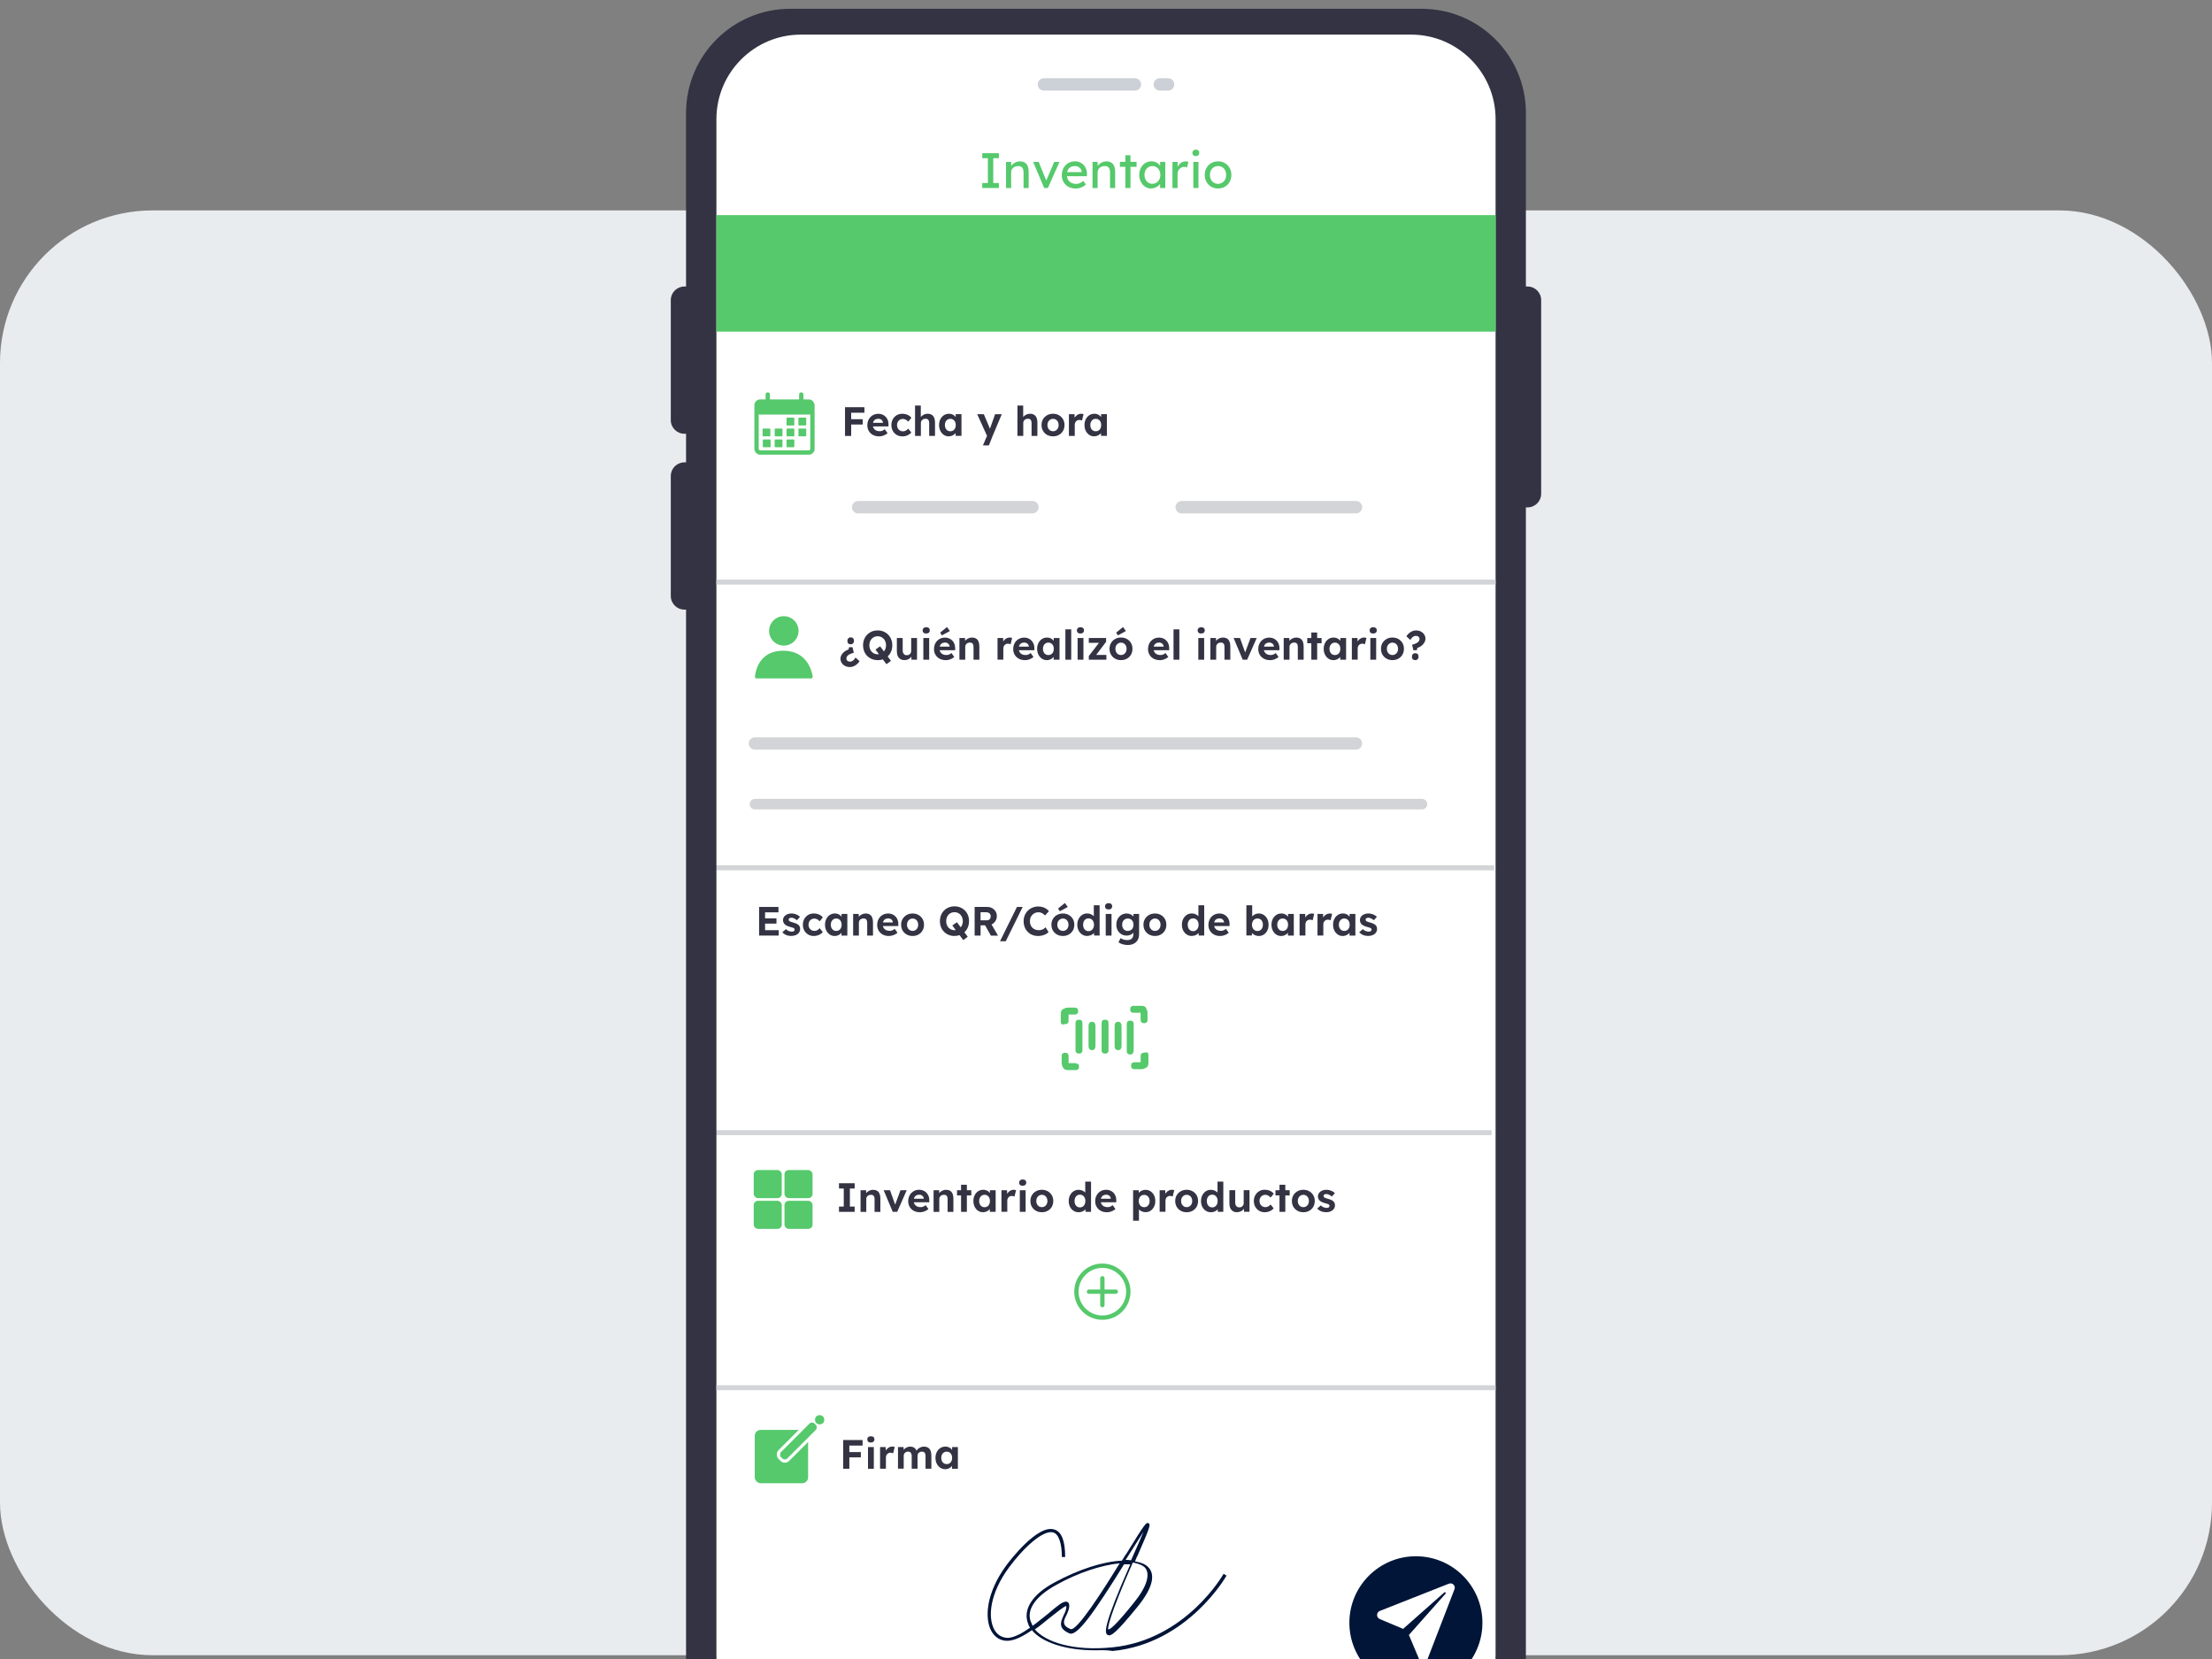 <?xml version="1.0" encoding="UTF-8"?>
<svg id="Calque_1" data-name="Calque 1" xmlns="http://www.w3.org/2000/svg" viewBox="0 0 800 600">
  <rect x="0" y="0" width="800" height="600" fill="#808080" stroke="none"/>
  <defs>
    <style>
      .cls-1 {
        stroke-width: 4.45px;
      }

      .cls-1, .cls-2, .cls-3, .cls-4, .cls-5, .cls-6, .cls-7, .cls-8 {
        fill: none;
      }

      .cls-1, .cls-2, .cls-3, .cls-6 {
        stroke: #d3d4d7;
      }

      .cls-1, .cls-3, .cls-5, .cls-6, .cls-7 {
        stroke-linecap: round;
      }

      .cls-1, .cls-3, .cls-6 {
        stroke-linejoin: round;
      }

      .cls-2 {
        stroke-width: 1.8px;
      }

      .cls-2, .cls-4, .cls-5, .cls-7, .cls-8 {
        stroke-miterlimit: 10;
      }

      .cls-9 {
        fill: #001438;
      }

      .cls-3 {
        stroke-width: 4.5px;
      }

      .cls-10 {
        fill: #333343;
      }

      .cls-11 {
        fill: #fff;
      }

      .cls-4, .cls-5 {
        stroke-width: 1.57px;
      }

      .cls-4, .cls-5, .cls-7 {
        stroke: #56c96c;
      }

      .cls-6 {
        stroke-width: 3.81px;
      }

      .cls-12 {
        fill: #55c96b;
      }

      .cls-13 {
        fill: #e9ecee;
      }

      .cls-7, .cls-8 {
        stroke-width: 1.57px;
      }

      .cls-14 {
        fill: #001538;
      }

      .cls-15 {
        fill: #56c96c;
      }

      .cls-8 {
        stroke: #55c96b;
      }

      .cls-16 {
        fill: #00153a;
        isolation: isolate;
        opacity: .2;
      }
    </style>
  </defs>
  <rect class="cls-13" y="76.1" width="800" height="522.53" rx="55.18" ry="55.18"/>
  <g>
    <rect class="cls-11" x="257.82" y="12.51" width="285.43" height="618.16" rx="27.53" ry="27.53"/>
    <g>
      <g>
        <line class="cls-3" x1="310.37" y1="183.44" x2="373.38" y2="183.44"/>
        <line class="cls-3" x1="427.39" y1="183.44" x2="490.4" y2="183.44"/>
      </g>
      <g>
        <path class="cls-10" d="M305.61,157.66v-10.39h2.23v10.39h-2.23ZM306.63,149.27v-2h6v2h-6ZM306.63,153.53v-1.92h5.38v1.92h-5.38Z"/>
        <path class="cls-10" d="M317.92,157.81c-.85,0-1.59-.17-2.23-.52s-1.13-.82-1.48-1.43c-.36-.6-.53-1.3-.53-2.08,0-.6.1-1.16.3-1.66.2-.5.48-.94.83-1.31.36-.37.78-.66,1.27-.86.49-.2,1.02-.3,1.6-.3.53,0,1.03.1,1.48.29.46.19.85.47,1.18.82s.59.76.76,1.24c.18.48.26,1,.24,1.56v.65h-6.33l-.34-1.29h4.91l-.24.27v-.33c-.02-.27-.11-.51-.26-.73s-.35-.39-.59-.5c-.24-.12-.5-.18-.8-.18-.44,0-.8.08-1.11.25-.3.17-.53.42-.69.74-.16.33-.24.72-.24,1.19s.1.89.3,1.23c.2.35.49.62.86.81s.81.29,1.31.29c.35,0,.66-.05.95-.16.29-.11.59-.3.92-.56l1.01,1.41c-.29.26-.6.47-.95.65-.35.17-.7.3-1.07.39s-.73.13-1.08.13Z"/>
        <path class="cls-10" d="M326.31,157.81c-.75,0-1.43-.18-2.02-.53-.59-.36-1.06-.84-1.4-1.46-.34-.61-.51-1.31-.51-2.09s.17-1.47.51-2.09c.34-.62.81-1.11,1.4-1.46.59-.36,1.27-.53,2.02-.53.7,0,1.35.13,1.93.39.58.26,1.04.61,1.37,1.07l-1.16,1.4c-.14-.19-.31-.36-.52-.51s-.43-.28-.68-.36c-.24-.09-.49-.13-.75-.13-.41,0-.76.1-1.08.29-.31.19-.56.46-.73.79-.18.34-.27.72-.27,1.16s.09.8.27,1.14c.18.33.43.6.75.8s.67.3,1.07.3c.26,0,.5-.04.73-.11s.44-.19.65-.33c.2-.15.39-.33.56-.54l1.14,1.4c-.34.43-.8.77-1.4,1.03-.59.26-1.22.39-1.89.39Z"/>
        <path class="cls-10" d="M330.94,157.66v-10.99h2.08v4.74l-.42.18c.11-.36.3-.68.59-.97.28-.29.62-.53,1.02-.71.4-.18.81-.27,1.25-.27.59,0,1.09.12,1.49.36s.7.6.91,1.08c.2.48.3,1.07.3,1.77v4.81h-2.11v-4.65c0-.36-.05-.65-.15-.89-.1-.24-.25-.41-.45-.53-.2-.11-.45-.16-.75-.14-.24,0-.46.04-.66.11-.2.07-.38.18-.52.32-.14.14-.26.3-.34.47-.08.18-.13.37-.13.58v4.72h-2.11Z"/>
        <path class="cls-10" d="M343.11,157.81c-.65,0-1.24-.18-1.77-.53-.52-.36-.94-.84-1.25-1.46s-.46-1.32-.46-2.11.16-1.49.47-2.1c.31-.61.73-1.09,1.27-1.44s1.14-.53,1.83-.53c.39,0,.74.06,1.06.17.32.11.6.27.85.47s.45.43.62.68c.17.26.29.53.36.83l-.45-.08v-1.92h2.09v7.85h-2.12v-1.89l.48-.04c-.08.28-.21.54-.39.79-.18.25-.4.47-.66.66s-.56.35-.88.46c-.33.11-.67.17-1.04.17ZM343.69,155.98c.4,0,.74-.09,1.04-.28.3-.19.53-.45.69-.79.16-.34.25-.74.25-1.2s-.08-.84-.25-1.17c-.16-.34-.39-.6-.69-.79-.3-.19-.64-.29-1.04-.29s-.73.1-1.02.29c-.29.19-.52.46-.69.79-.17.34-.25.73-.25,1.17s.08.85.25,1.2c.17.34.4.61.69.79.29.19.63.28,1.02.28Z"/>
        <path class="cls-10" d="M355.5,161.07l1.72-4.04.03,1.22-3.83-8.45h2.39l1.92,4.53c.08.17.16.36.23.59s.14.44.19.65l-.36.15c.06-.17.13-.36.21-.58.08-.22.16-.45.24-.7l1.65-4.63h2.41l-3.3,7.85-1.35,3.42h-2.14Z"/>
        <path class="cls-10" d="M367.97,157.66v-10.99h2.08v4.74l-.42.18c.11-.36.3-.68.59-.97.28-.29.62-.53,1.02-.71.4-.18.81-.27,1.25-.27.59,0,1.09.12,1.49.36s.7.6.91,1.08c.2.48.3,1.07.3,1.77v4.81h-2.11v-4.65c0-.36-.05-.65-.15-.89-.1-.24-.25-.41-.45-.53-.2-.11-.45-.16-.75-.14-.24,0-.46.04-.66.11-.2.07-.38.18-.52.32-.14.14-.26.3-.34.47-.08.18-.13.37-.13.58v4.72h-2.11Z"/>
        <path class="cls-10" d="M380.85,157.81c-.8,0-1.52-.18-2.15-.53-.63-.35-1.12-.83-1.48-1.45-.36-.61-.54-1.32-.54-2.11s.18-1.49.54-2.1c.36-.61.86-1.09,1.48-1.45s1.34-.53,2.15-.53,1.5.18,2.13.53c.63.36,1.12.84,1.48,1.45.36.61.53,1.31.53,2.1s-.18,1.5-.53,2.11c-.36.61-.85,1.1-1.48,1.45-.63.35-1.34.53-2.13.53ZM380.85,155.97c.39,0,.73-.1,1.04-.29.31-.19.55-.46.72-.8.17-.34.26-.72.26-1.15s-.09-.82-.26-1.17c-.17-.34-.41-.61-.72-.8-.31-.19-.65-.29-1.04-.29s-.75.1-1.05.3-.55.47-.73.8c-.18.34-.26.72-.25,1.16,0,.43.07.81.25,1.15.18.34.42.61.73.8.31.19.66.29,1.05.29Z"/>
        <path class="cls-10" d="M386.59,157.66v-7.85h2.03l.07,2.52-.36-.52c.12-.41.31-.77.58-1.11.27-.33.58-.59.94-.78.36-.19.74-.28,1.14-.28.17,0,.33.01.49.04.16.03.29.06.4.1l-.56,2.32c-.12-.06-.26-.11-.43-.16-.17-.04-.34-.07-.52-.07-.24,0-.46.04-.66.13-.2.08-.38.2-.53.36s-.26.33-.35.54c-.08.21-.13.44-.13.68v4.07h-2.12Z"/>
        <path class="cls-10" d="M395.7,157.81c-.65,0-1.24-.18-1.77-.53-.52-.36-.94-.84-1.25-1.46s-.46-1.32-.46-2.11.16-1.49.47-2.1c.31-.61.73-1.09,1.27-1.44s1.14-.53,1.83-.53c.39,0,.74.06,1.06.17.32.11.6.27.85.47s.45.43.62.68c.17.26.29.53.36.83l-.45-.08v-1.92h2.09v7.85h-2.12v-1.89l.48-.04c-.08.28-.21.54-.39.79-.18.25-.4.47-.66.66s-.56.35-.88.46c-.33.11-.67.17-1.04.17ZM396.28,155.98c.4,0,.74-.09,1.04-.28.3-.19.53-.45.69-.79.16-.34.25-.74.25-1.2s-.08-.84-.25-1.17c-.16-.34-.39-.6-.69-.79-.3-.19-.64-.29-1.04-.29s-.73.1-1.02.29c-.29.19-.52.46-.69.79-.17.34-.25.73-.25,1.17s.08.85.25,1.2c.17.34.4.61.69.79.29.19.63.28,1.02.28Z"/>
      </g>
      <g>
        <rect class="cls-4" x="273.62" y="145.24" width="20.21" height="18.42" rx="1.26" ry="1.26"/>
        <path class="cls-15" d="M275.23,145.24h17.44c.64,0,1.16.52,1.16,1.16v3.52h-20.21v-3.07c0-.89.72-1.61,1.61-1.61Z"/>
        <line class="cls-5" x1="277.67" y1="142.68" x2="277.67" y2="145.24"/>
        <line class="cls-5" x1="289.79" y1="142.68" x2="289.79" y2="145.24"/>
        <rect class="cls-15" x="275.88" y="158.93" width="2.82" height="2.82" rx=".23" ry=".23"/>
        <rect class="cls-15" x="275.79" y="154.99" width="2.82" height="2.82" rx=".23" ry=".23"/>
        <rect class="cls-15" x="280.17" y="158.93" width="2.82" height="2.82" rx=".23" ry=".23"/>
        <rect class="cls-15" x="284.46" y="158.93" width="2.82" height="2.82" rx=".23" ry=".23"/>
        <rect class="cls-15" x="280.17" y="154.99" width="2.82" height="2.82" rx=".23" ry=".23"/>
        <rect class="cls-15" x="284.46" y="154.99" width="2.82" height="2.82" rx=".23" ry=".23"/>
        <rect class="cls-15" x="288.76" y="154.99" width="2.82" height="2.82" rx=".23" ry=".23"/>
        <rect class="cls-15" x="284.46" y="151.05" width="2.82" height="2.82" rx=".23" ry=".23"/>
        <rect class="cls-15" x="288.76" y="151.05" width="2.82" height="2.82" rx=".23" ry=".23"/>
      </g>
      <line class="cls-2" x1="258.59" y1="313.85" x2="540.4" y2="313.85"/>
      <g>
        <g>
          <path class="cls-10" d="M303.43,438.28v-1.91h1.73v-6.53h-1.73v-1.91h5.67v1.91h-1.73v6.53h1.73v1.91h-5.67Z"/>
          <path class="cls-10" d="M311.23,438.28v-7.81h2.01l.06,1.6-.41.18c.11-.35.3-.68.58-.97.28-.29.62-.52,1.01-.7.39-.18.81-.27,1.24-.27.59,0,1.09.12,1.48.35.4.24.7.59.9,1.07.2.48.3,1.07.3,1.77v4.79h-2.1v-4.62c0-.35-.05-.65-.15-.89-.1-.24-.25-.41-.45-.52s-.45-.16-.75-.14c-.24,0-.46.04-.66.11-.2.07-.37.18-.52.32-.14.14-.26.29-.34.47-.08.18-.13.37-.13.58v4.7h-2.1Z"/>
          <path class="cls-10" d="M322.87,438.28l-3.28-7.81h2.3l2.08,5.83-.49.09,2.19-5.92h2.25l-3.44,7.81h-1.61Z"/>
          <path class="cls-10" d="M332.69,438.42c-.85,0-1.59-.17-2.22-.52-.63-.34-1.12-.82-1.48-1.42s-.53-1.29-.53-2.07c0-.6.1-1.15.3-1.65.2-.5.47-.94.83-1.31s.78-.65,1.26-.86,1.02-.3,1.59-.3c.53,0,1.02.1,1.48.29.45.19.84.46,1.17.81.33.35.58.76.76,1.23s.26.99.24,1.55v.65h-6.29l-.34-1.29h4.89l-.24.27v-.32c-.02-.27-.11-.51-.26-.72-.15-.22-.35-.38-.58-.5s-.5-.18-.8-.18c-.43,0-.8.08-1.1.25-.3.17-.53.41-.69.74s-.24.72-.24,1.18.1.88.3,1.23c.2.35.49.61.86.81.37.19.8.29,1.31.29.34,0,.66-.05.95-.16.29-.11.59-.29.92-.56l1,1.4c-.29.26-.6.47-.95.64-.34.17-.7.3-1.06.39s-.72.13-1.08.13Z"/>
          <path class="cls-10" d="M337.64,438.28v-7.81h2.01l.06,1.6-.41.18c.11-.35.3-.68.58-.97.28-.29.62-.52,1.01-.7.39-.18.81-.27,1.24-.27.59,0,1.09.12,1.48.35.4.24.7.59.9,1.07.2.48.3,1.07.3,1.77v4.79h-2.1v-4.62c0-.35-.05-.65-.15-.89-.1-.24-.25-.41-.45-.52s-.45-.16-.75-.14c-.24,0-.46.04-.66.11-.2.07-.37.18-.52.32-.14.14-.26.29-.34.47-.08.18-.13.37-.13.58v4.7h-2.1Z"/>
          <path class="cls-10" d="M346.12,432.34v-1.88h5.15v1.88h-5.15ZM347.58,438.28v-9.79h2.1v9.79h-2.1Z"/>
          <path class="cls-10" d="M355.5,438.42c-.65,0-1.24-.18-1.76-.53s-.94-.84-1.24-1.45-.46-1.31-.46-2.1.15-1.48.47-2.09c.31-.61.73-1.08,1.26-1.43s1.14-.52,1.82-.52c.38,0,.74.06,1.06.17s.6.27.84.46c.24.2.45.42.61.68.17.26.29.53.35.83l-.44-.07v-1.91h2.08v7.81h-2.11v-1.88l.47-.04c-.08.28-.21.54-.38.78-.18.25-.4.47-.66.66-.26.19-.55.35-.88.46-.32.11-.67.17-1.03.17ZM356.07,436.61c.39,0,.74-.09,1.03-.28.3-.19.52-.45.69-.79.16-.34.24-.74.24-1.19s-.08-.83-.24-1.17c-.16-.33-.39-.6-.69-.79s-.64-.29-1.03-.29-.72.1-1.01.29c-.29.19-.52.46-.69.79s-.25.72-.25,1.17.08.85.25,1.19c.17.34.4.6.69.79.29.19.63.28,1.01.28Z"/>
          <path class="cls-10" d="M362.19,438.28v-7.81h2.02l.07,2.51-.35-.52c.12-.4.31-.77.58-1.1.27-.33.58-.59.94-.78.36-.19.74-.28,1.13-.28.17,0,.33.01.49.04.16.03.29.06.4.1l-.56,2.3c-.12-.06-.26-.11-.43-.15-.17-.04-.34-.07-.52-.07-.24,0-.46.04-.66.12-.2.08-.38.2-.52.35-.15.15-.26.33-.35.54s-.13.43-.13.68v4.05h-2.11Z"/>
          <path class="cls-10" d="M369.87,428.85c-.4,0-.72-.1-.95-.3-.23-.2-.34-.48-.34-.84,0-.33.12-.61.35-.82s.54-.32.94-.32.72.1.95.3c.23.2.34.48.34.83s-.12.62-.35.83c-.23.21-.54.31-.94.31ZM368.83,438.28v-7.81h2.1v7.81h-2.1Z"/>
          <path class="cls-10" d="M376.81,438.42c-.8,0-1.51-.17-2.13-.52-.63-.35-1.12-.83-1.48-1.44s-.54-1.31-.54-2.1.18-1.48.54-2.09.85-1.09,1.48-1.44c.62-.35,1.34-.53,2.13-.53s1.49.18,2.12.53c.62.35,1.11.83,1.47,1.44s.53,1.3.53,2.09-.18,1.49-.53,2.1-.84,1.09-1.47,1.44c-.63.35-1.33.52-2.12.52ZM376.81,436.59c.38,0,.73-.1,1.03-.29s.54-.46.72-.8.26-.72.26-1.14-.09-.82-.26-1.16-.41-.61-.72-.8-.65-.29-1.03-.29-.74.1-1.05.3c-.31.2-.55.46-.72.8-.18.33-.26.72-.25,1.15-.01.42.07.8.25,1.14s.42.61.72.8.65.29,1.05.29Z"/>
          <path class="cls-10" d="M390.1,438.42c-.68,0-1.29-.17-1.83-.52-.54-.35-.97-.83-1.28-1.43s-.47-1.31-.47-2.1.16-1.47.47-2.08c.31-.61.73-1.09,1.27-1.45s1.15-.53,1.84-.53c.36,0,.72.06,1.06.17s.65.27.92.46c.27.2.49.42.66.66s.26.5.28.76l-.53.09v-5.1h2.1v10.93h-1.98l-.09-1.8.41.04c-.02.25-.11.48-.27.71s-.37.43-.63.61c-.26.18-.56.33-.89.43-.33.1-.68.16-1.04.16ZM390.57,436.68c.39,0,.74-.1,1.03-.3s.53-.47.69-.81.25-.75.25-1.21-.08-.85-.25-1.2c-.17-.35-.4-.62-.69-.81-.3-.19-.64-.29-1.03-.29s-.74.1-1.03.29c-.29.19-.52.46-.68.81-.16.35-.24.75-.24,1.2s.08.87.24,1.21c.16.34.39.62.68.81.29.2.63.3,1.03.3Z"/>
          <path class="cls-10" d="M400.32,438.42c-.85,0-1.59-.17-2.22-.52-.63-.34-1.12-.82-1.48-1.42s-.53-1.29-.53-2.07c0-.6.1-1.15.3-1.65.2-.5.47-.94.83-1.31s.78-.65,1.26-.86,1.02-.3,1.59-.3c.53,0,1.02.1,1.48.29.45.19.84.46,1.17.81.33.35.58.76.76,1.23s.26.99.24,1.55v.65h-6.29l-.34-1.29h4.89l-.24.27v-.32c-.02-.27-.11-.51-.26-.72-.15-.22-.35-.38-.58-.5s-.5-.18-.8-.18c-.43,0-.8.08-1.1.25-.3.17-.53.41-.69.74s-.24.72-.24,1.18.1.88.3,1.23c.2.35.49.61.86.81.37.19.8.29,1.31.29.34,0,.66-.05.95-.16.29-.11.59-.29.92-.56l1,1.4c-.29.26-.6.47-.95.64-.34.17-.7.3-1.06.39s-.72.13-1.08.13Z"/>
          <path class="cls-10" d="M409.8,441.52v-11.06h2.02l.06,1.76-.38-.13c.07-.32.24-.61.51-.87.27-.27.61-.48,1.01-.65.4-.17.83-.25,1.27-.25.68,0,1.28.17,1.81.52.53.35.95.83,1.26,1.43s.47,1.3.47,2.09-.15,1.47-.46,2.08-.72,1.09-1.26,1.44-1.14.52-1.82.52c-.45,0-.88-.09-1.29-.26-.41-.17-.76-.4-1.04-.69-.29-.29-.46-.59-.53-.92l.49-.21v5.18h-2.11ZM413.82,436.61c.38,0,.72-.09,1.02-.28.3-.19.53-.45.69-.79.17-.34.25-.73.25-1.17s-.08-.83-.25-1.17c-.17-.33-.4-.6-.69-.78-.29-.19-.63-.28-1.03-.28s-.74.09-1.03.27c-.3.18-.53.44-.69.78-.17.34-.25.73-.25,1.17s.08.83.25,1.17c.17.34.4.6.69.79.3.19.64.28,1.03.28Z"/>
          <path class="cls-10" d="M419.4,438.28v-7.81h2.02l.07,2.51-.35-.52c.12-.4.31-.77.58-1.1.27-.33.58-.59.94-.78.36-.19.74-.28,1.13-.28.17,0,.33.01.49.04.16.03.29.06.4.1l-.56,2.3c-.12-.06-.26-.11-.43-.15-.17-.04-.34-.07-.52-.07-.24,0-.46.04-.66.12-.2.08-.38.2-.52.35-.15.15-.26.33-.35.54s-.13.43-.13.68v4.05h-2.11Z"/>
          <path class="cls-10" d="M429.18,438.42c-.8,0-1.51-.17-2.13-.52-.63-.35-1.12-.83-1.48-1.44s-.54-1.31-.54-2.1.18-1.48.54-2.09.85-1.09,1.48-1.44c.62-.35,1.34-.53,2.13-.53s1.49.18,2.12.53c.62.35,1.11.83,1.47,1.44s.53,1.3.53,2.09-.18,1.49-.53,2.1-.84,1.09-1.47,1.44c-.63.35-1.33.52-2.12.52ZM429.18,436.59c.38,0,.73-.1,1.03-.29s.54-.46.72-.8.26-.72.26-1.14-.09-.82-.26-1.16-.41-.61-.72-.8-.65-.29-1.03-.29-.74.1-1.05.3c-.31.2-.55.46-.72.8-.18.33-.26.72-.25,1.15-.01.42.07.8.25,1.14s.42.61.72.8.65.29,1.05.29Z"/>
          <path class="cls-10" d="M437.94,438.42c-.68,0-1.29-.17-1.83-.52-.54-.35-.97-.83-1.28-1.43s-.47-1.31-.47-2.1.16-1.47.47-2.08c.31-.61.73-1.09,1.27-1.45s1.15-.53,1.84-.53c.36,0,.72.06,1.06.17s.65.27.92.46c.27.2.49.42.66.66s.26.5.28.76l-.53.09v-5.1h2.1v10.93h-1.98l-.09-1.8.41.04c-.02.25-.11.48-.27.71s-.37.43-.63.61c-.26.18-.56.33-.89.43-.33.1-.68.16-1.04.16ZM438.41,436.68c.39,0,.74-.1,1.03-.3s.53-.47.69-.81.25-.75.25-1.21-.08-.85-.25-1.2c-.17-.35-.4-.62-.69-.81-.3-.19-.64-.29-1.03-.29s-.74.1-1.03.29c-.29.19-.52.46-.68.81-.16.35-.24.75-.24,1.2s.08.87.24,1.21c.16.34.39.62.68.81.29.2.63.3,1.03.3Z"/>
          <path class="cls-10" d="M447.38,438.42c-.57,0-1.06-.12-1.47-.38-.41-.25-.72-.61-.95-1.08-.22-.47-.33-1.03-.33-1.69v-4.82h2.1v4.48c0,.35.06.66.18.92s.29.46.5.6c.22.14.48.21.8.21.23,0,.44-.04.64-.11.2-.07.36-.18.5-.32.14-.14.25-.3.33-.49.08-.19.12-.39.12-.61v-4.68h2.1v7.81h-1.99l-.07-1.61.38-.18c-.12.36-.32.69-.59.99-.28.3-.61.53-.99.69-.38.17-.8.25-1.24.25Z"/>
          <path class="cls-10" d="M457.39,438.42c-.75,0-1.42-.18-2.01-.53s-1.06-.84-1.4-1.45c-.34-.61-.51-1.3-.51-2.08s.17-1.46.51-2.08c.34-.62.8-1.1,1.4-1.46s1.26-.53,2.01-.53c.7,0,1.34.13,1.92.38s1.03.61,1.36,1.06l-1.15,1.39c-.14-.19-.31-.36-.52-.51-.21-.15-.43-.27-.67-.36-.24-.09-.49-.13-.75-.13-.4,0-.76.1-1.07.29-.31.19-.55.46-.73.79-.18.33-.27.72-.27,1.15s.09.8.27,1.13.43.6.75.8c.32.2.67.3,1.06.3.26,0,.5-.04.72-.11.23-.07.44-.18.64-.33.2-.15.39-.33.55-.53l1.14,1.39c-.33.42-.8.77-1.39,1.03-.59.26-1.22.39-1.88.39Z"/>
          <path class="cls-10" d="M461.29,432.34v-1.88h5.15v1.88h-5.15ZM462.75,438.28v-9.79h2.1v9.79h-2.1Z"/>
          <path class="cls-10" d="M471.38,438.42c-.8,0-1.51-.17-2.13-.52-.63-.35-1.12-.83-1.48-1.44s-.54-1.31-.54-2.1.18-1.48.54-2.09.85-1.09,1.48-1.44c.62-.35,1.34-.53,2.13-.53s1.49.18,2.12.53c.62.35,1.11.83,1.47,1.44s.53,1.3.53,2.09-.18,1.49-.53,2.1-.84,1.09-1.47,1.44c-.63.35-1.33.52-2.12.52ZM471.38,436.59c.38,0,.73-.1,1.03-.29s.54-.46.72-.8.26-.72.26-1.14-.09-.82-.26-1.16-.41-.61-.72-.8-.65-.29-1.03-.29-.74.1-1.05.3c-.31.2-.55.46-.72.8-.18.33-.26.72-.25,1.15-.01.42.07.8.25,1.14s.42.61.72.8.65.29,1.05.29Z"/>
          <path class="cls-10" d="M479.71,438.42c-.73,0-1.38-.12-1.94-.36s-1.02-.57-1.37-1l1.3-1.12c.31.33.65.56,1.02.7s.75.21,1.12.21c.15,0,.28-.02.41-.05.12-.03.23-.08.32-.15.09-.06.16-.14.2-.24s.07-.19.07-.3c0-.22-.09-.39-.27-.52-.1-.05-.25-.11-.46-.18-.21-.07-.47-.15-.8-.24-.5-.13-.93-.28-1.28-.45-.35-.17-.63-.37-.83-.58-.18-.21-.31-.43-.41-.67-.09-.24-.14-.51-.14-.8,0-.35.08-.68.24-.97.16-.29.38-.54.66-.75.28-.21.6-.37.97-.48s.75-.17,1.15-.17.8.05,1.18.15c.38.1.74.24,1.07.42.33.18.62.4.86.64l-1.12,1.24c-.18-.17-.38-.32-.6-.46-.22-.14-.45-.25-.69-.33s-.45-.12-.64-.12c-.17,0-.32.01-.45.04s-.24.07-.33.13c-.09.06-.15.14-.2.23s-.07.19-.07.3.03.21.08.31c.05.1.13.18.23.25.11.06.27.13.48.21.21.08.5.17.86.27.47.13.87.27,1.2.43.33.16.59.34.79.55.17.18.29.38.37.61.08.23.12.48.12.75,0,.48-.14.91-.41,1.29-.27.38-.64.67-1.12.89s-1,.32-1.6.32Z"/>
        </g>
        <g>
          <rect class="cls-12" x="272.59" y="423.17" width="10.15" height="10.15" rx="1.53" ry="1.53"/>
          <rect class="cls-12" x="283.72" y="423.17" width="10.15" height="10.15" rx="1.53" ry="1.53"/>
          <rect class="cls-12" x="283.72" y="434.29" width="10.15" height="10.15" rx="1.53" ry="1.53"/>
          <rect class="cls-12" x="272.59" y="434.29" width="10.15" height="10.15" rx="1.53" ry="1.53"/>
        </g>
        <g>
          <circle class="cls-8" cx="398.69" cy="467.15" r="9.39"/>
          <g>
            <line class="cls-7" x1="398.69" y1="462.3" x2="398.69" y2="472.01"/>
            <line class="cls-7" x1="403.55" y1="467.15" x2="393.84" y2="467.15"/>
          </g>
        </g>
      </g>
      <line class="cls-2" x1="257.62" y1="409.64" x2="539.43" y2="409.64"/>
      <path class="cls-10" d="M552.46,103.62h-.6v-62.76c0-20.81-16.87-37.68-37.68-37.68h-228.38c-20.81,0-37.68,16.87-37.68,37.68v62.76h-.6c-2.72,0-4.92,2.2-4.92,4.92v43.41c0,2.72,2.2,4.92,4.92,4.92h.6v10.35h-.6c-2.72,0-4.92,2.2-4.92,4.92v43.41c0,2.72,2.2,4.92,4.92,4.92h.6v380.19c0,20.81,16.87,37.68,37.68,37.68h228.38c20.81,0,37.68-16.87,37.68-37.68V183.5h.6c2.72,0,4.92-2.2,4.92-4.92v-70.04c0-2.72-2.2-4.92-4.92-4.92ZM540.9,598.42c0,16.9-13.7,30.6-30.6,30.6h-220.6c-16.9,0-30.6-13.7-30.6-30.6V43.11c0-16.9,13.7-30.6,30.6-30.6h220.6c16.9,0,30.6,13.7,30.6,30.6v555.31Z"/>
      <g id="Groupe_840" data-name="Groupe 840">
        <path id="Rectangle_41" data-name="Rectangle 41" class="cls-16" d="M377.56,28.29h32.91c1.24,0,2.24,1,2.24,2.24h0c0,1.24-1,2.24-2.24,2.24h-32.91c-1.24,0-2.24-1-2.24-2.24h0c0-1.24,1-2.24,2.24-2.24Z"/>
        <path id="Rectangle_42" data-name="Rectangle 42" class="cls-16" d="M419.45,28.29h2.99c1.24,0,2.24,1,2.24,2.24h0c0,1.24-1,2.24-2.24,2.24h-2.99c-1.24,0-2.24-1-2.24-2.24h0c0-1.24,1-2.24,2.24-2.24Z"/>
      </g>
      <g>
        <path class="cls-12" d="M355.25,67.99v-1.8h2.03v-8.99h-2.03v-1.8h6.01v1.8h-2.03v8.99h2.03v1.8h-6.01Z"/>
        <path class="cls-12" d="M363.85,67.99v-9.44h1.85v1.94l-.32.22c.12-.42.35-.81.7-1.16.35-.35.76-.64,1.24-.86.48-.22.97-.33,1.47-.33.72,0,1.32.14,1.8.42.48.28.84.71,1.08,1.29.24.58.36,1.3.36,2.18v5.76h-1.85v-5.63c0-.54-.07-.99-.22-1.34-.14-.35-.37-.61-.67-.77-.3-.16-.67-.23-1.12-.21-.36,0-.69.06-.99.17-.3.11-.56.27-.78.48-.22.2-.4.44-.52.71-.13.27-.19.56-.19.87v5.72h-1.85Z"/>
        <path class="cls-12" d="M377.64,67.99l-3.99-9.44h2l2.88,7.07-.34.16,3.08-7.23h1.91l-4.19,9.44h-1.33Z"/>
        <path class="cls-12" d="M388.99,68.17c-.97,0-1.83-.21-2.58-.62-.75-.41-1.34-.98-1.76-1.7s-.64-1.55-.64-2.48c0-.74.12-1.42.36-2.03s.57-1.14,1-1.59c.43-.45.94-.8,1.53-1.04.59-.25,1.24-.37,1.93-.37.61,0,1.18.12,1.71.35.53.23.99.55,1.38.96s.69.89.9,1.45c.21.56.31,1.17.3,1.83l-.02.79h-7.72l-.41-1.47h6.53l-.27.31v-.43c-.04-.4-.17-.75-.4-1.06-.23-.31-.52-.56-.86-.74-.35-.18-.73-.27-1.13-.27-.65,0-1.19.12-1.64.37-.44.25-.78.61-1.01,1.08-.23.47-.34,1.06-.34,1.75,0,.66.14,1.23.41,1.72.28.49.67.86,1.17,1.12.5.26,1.09.4,1.75.4.47,0,.9-.08,1.3-.23.4-.16.84-.44,1.3-.84l.94,1.31c-.29.29-.64.54-1.05.76-.41.22-.85.39-1.31.51s-.91.19-1.36.19Z"/>
        <path class="cls-12" d="M395.13,67.99v-9.44h1.85v1.94l-.32.22c.12-.42.35-.81.7-1.16.35-.35.76-.64,1.24-.86.48-.22.97-.33,1.47-.33.72,0,1.32.14,1.8.42.48.28.84.71,1.08,1.29.24.58.36,1.3.36,2.18v5.76h-1.85v-5.63c0-.54-.07-.99-.22-1.34-.14-.35-.37-.61-.67-.77-.3-.16-.67-.23-1.12-.21-.36,0-.69.06-.99.17-.3.11-.56.27-.78.48-.22.2-.4.44-.52.71-.13.27-.19.56-.19.87v5.72h-1.85Z"/>
        <path class="cls-12" d="M405.04,60.34v-1.8h6.01v1.8h-6.01ZM407,67.99v-11.85h1.85v11.85h-1.85Z"/>
        <path class="cls-12" d="M416.28,68.17c-.78,0-1.49-.22-2.13-.65s-1.15-1.02-1.54-1.76c-.38-.74-.58-1.58-.58-2.52s.19-1.79.58-2.53.92-1.32,1.58-1.74c.67-.42,1.41-.63,2.24-.63.49,0,.94.07,1.35.22.41.14.76.34,1.07.6.31.26.56.55.76.89.2.33.32.7.37,1.08l-.41-.14v-2.45h1.87v9.44h-1.87v-2.25l.43-.13c-.07.32-.22.64-.44.94-.22.31-.5.58-.85.82-.34.24-.72.43-1.13.58-.41.14-.85.22-1.3.22ZM416.77,66.46c.56,0,1.06-.14,1.49-.41s.77-.66,1.02-1.14c.25-.49.37-1.04.37-1.66s-.12-1.16-.37-1.64c-.25-.48-.58-.86-1.02-1.13-.43-.28-.93-.41-1.49-.41s-1.04.14-1.47.41c-.43.28-.76.65-1.01,1.13-.25.48-.37,1.02-.37,1.64s.12,1.18.37,1.66c.25.49.58.87,1.01,1.14.43.28.91.41,1.47.41Z"/>
        <path class="cls-12" d="M424.03,67.99v-9.44h1.87v2.97l-.18-.72c.13-.46.36-.87.67-1.24s.68-.67,1.1-.88c.41-.22.84-.32,1.29-.32.2,0,.4.02.58.05s.33.08.44.13l-.49,2.01c-.14-.06-.3-.11-.48-.15s-.34-.06-.51-.06c-.32,0-.63.06-.93.19s-.55.3-.77.52c-.22.22-.4.48-.53.77-.13.29-.2.62-.2.96v5.22h-1.87Z"/>
        <path class="cls-12" d="M432.49,56.46c-.4,0-.7-.1-.92-.31s-.32-.49-.32-.86c0-.35.11-.63.33-.85.22-.22.52-.32.91-.32s.7.1.92.31.32.49.32.86c0,.35-.11.63-.33.84-.22.22-.52.32-.91.32ZM431.59,67.99v-9.44h1.85v9.44h-1.85Z"/>
        <path class="cls-12" d="M440.53,68.17c-.92,0-1.75-.21-2.47-.64-.73-.42-1.3-1.01-1.72-1.74-.42-.74-.63-1.58-.63-2.53s.21-1.79.63-2.53c.42-.74.99-1.32,1.72-1.74.73-.43,1.55-.64,2.47-.64s1.73.21,2.46.64c.73.43,1.3,1.01,1.72,1.74.42.74.63,1.58.63,2.53s-.21,1.79-.63,2.53c-.42.74-.99,1.32-1.72,1.74-.73.43-1.54.64-2.46.64ZM440.53,66.48c.56,0,1.07-.14,1.51-.42.44-.28.79-.67,1.04-1.15.25-.49.37-1.03.36-1.65.01-.62-.11-1.18-.36-1.66-.25-.49-.6-.87-1.04-1.14-.44-.28-.95-.41-1.51-.41s-1.07.14-1.52.42c-.45.28-.8.67-1.05,1.15-.25.49-.37,1.03-.36,1.65-.01.61.11,1.16.36,1.65.25.49.6.87,1.05,1.15.45.28.96.42,1.52.42Z"/>
      </g>
      <line class="cls-2" x1="259.1" y1="501.89" x2="540.9" y2="501.89"/>
      <circle class="cls-14" cx="512.08" cy="586.9" r="24.06"/>
      <path class="cls-11" d="M524.03,572.75l-24.99,9.86c-1.32.52-1.34,2.39-.03,2.94l8.44,3.56,14.9-13.18c.3-.26.7.15.45.45l-13.25,14.93,3.75,8.9c.55,1.31,2.43,1.29,2.94-.05l9.8-25.41c.48-1.25-.76-2.48-2.01-1.99Z"/>
      <rect class="cls-12" x="259.1" y="77.8" width="281.8" height="42.13"/>
      <g>
        <path class="cls-10" d="M304.95,531.19v-10.39h2.23v10.39h-2.23ZM305.97,522.81v-2h6v2h-6ZM305.97,527.07v-1.91h5.37v1.91h-5.37Z"/>
        <path class="cls-10" d="M314.96,521.72c-.41,0-.72-.1-.95-.3-.23-.2-.34-.48-.34-.85,0-.34.12-.61.35-.82s.55-.32.94-.32.72.1.95.3c.23.2.34.48.34.84s-.12.62-.35.83c-.23.21-.55.31-.94.31ZM313.92,531.19v-7.85h2.11v7.85h-2.11Z"/>
        <path class="cls-10" d="M318.29,531.19v-7.85h2.03l.07,2.52-.36-.52c.12-.41.31-.77.58-1.11.27-.33.58-.59.94-.78.36-.19.74-.28,1.14-.28.17,0,.33.01.49.04.16.03.29.06.4.1l-.56,2.31c-.12-.06-.26-.11-.43-.16-.17-.04-.34-.07-.52-.07-.24,0-.46.04-.66.13-.2.08-.38.2-.53.36s-.26.33-.35.54c-.08.21-.13.43-.13.68v4.07h-2.12Z"/>
        <path class="cls-10" d="M324.77,531.19v-7.85h2.03l.04,1.5-.31.06c.11-.26.25-.49.43-.7s.39-.39.63-.53c.24-.15.5-.26.76-.35s.53-.13.8-.13c.41,0,.77.06,1.1.19.33.13.6.33.83.6.23.27.41.63.53,1.08l-.33-.03.1-.24c.13-.24.29-.45.49-.65.2-.19.42-.36.67-.5.25-.14.5-.25.77-.33.27-.08.53-.12.79-.12.61,0,1.12.12,1.53.36s.71.61.91,1.09.3,1.08.3,1.78v4.76h-2.11v-4.62c0-.36-.05-.65-.15-.88-.1-.23-.24-.4-.43-.51-.19-.11-.43-.17-.73-.17-.23,0-.44.04-.63.11s-.36.18-.5.31c-.14.13-.25.29-.33.47-.08.18-.12.38-.12.59v4.69h-2.11v-4.63c0-.33-.05-.61-.16-.84-.1-.23-.25-.41-.44-.53-.19-.12-.42-.18-.7-.18-.23,0-.44.04-.63.11s-.36.18-.5.31c-.14.13-.25.29-.33.47-.08.18-.13.37-.13.58v4.7h-2.11Z"/>
        <path class="cls-10" d="M341.81,531.34c-.65,0-1.24-.18-1.77-.53-.52-.36-.94-.84-1.25-1.45s-.46-1.32-.46-2.11.16-1.49.47-2.1.73-1.09,1.27-1.44c.53-.35,1.14-.53,1.83-.53.39,0,.74.06,1.06.17.32.11.6.27.85.47.24.2.45.43.62.68.17.26.29.53.36.83l-.45-.07v-1.91h2.09v7.85h-2.12v-1.88l.47-.04c-.08.28-.21.54-.39.79s-.4.47-.66.66c-.26.19-.56.35-.88.46-.33.11-.67.17-1.04.17ZM342.38,529.51c.4,0,.74-.09,1.04-.28.3-.19.53-.45.69-.79.16-.34.24-.74.24-1.19s-.08-.84-.24-1.17c-.16-.34-.39-.6-.69-.79-.3-.19-.64-.29-1.04-.29s-.72.1-1.02.29c-.29.19-.52.46-.69.79s-.25.73-.25,1.17.08.85.25,1.19c.17.34.4.61.69.79.29.19.63.28,1.02.28Z"/>
      </g>
      <g>
        <rect class="cls-15" x="272.97" y="517.14" width="19.29" height="19.29" rx="2.12" ry="2.12"/>
        <rect class="cls-11" x="285" y="513.95" width="5.47" height="16.44" rx="2.18" ry="2.18" transform="translate(453.5 -50.52) rotate(45)"/>
        <rect class="cls-15" x="287.14" y="512.57" width="3.23" height="17.15" rx="1.29" ry="1.29" transform="translate(453.08 -51.54) rotate(45)"/>
        <circle class="cls-15" cx="296.43" cy="513.47" r="1.67"/>
      </g>
      <path class="cls-9" d="M395.95,596.85c-10.45,0-19.05-2.78-22.75-7.28-3.04,2.12-6.09,3.7-8.6,3.84-2.65.13-4.76-1.19-6.09-3.57-2.51-4.63-1.85-13.76,5.42-23.68,1.19-1.59,11.38-15.08,17.46-12.96,2.51.79,3.84,3.97,3.84,9.92h-1.19c0-4.76-1.06-8.2-3.04-8.86-3.7-1.19-10.98,5.69-16.14,12.7-6.88,9.39-7.67,17.86-5.29,22.36,1.06,1.98,2.91,3.04,5.03,3.04,2.25-.13,5.16-1.72,7.94-3.7-.53-.66-.66-1.32-.93-2.12-1.46-4.76,1.98-10.05,9.66-14.16,8.73-4.76,17.73-7.67,24.47-7.94.66-.93,1.06-1.85,1.72-2.65,6.75-10.98,7.14-11.38,7.94-10.85.66.4.93.53-3.97,11.64-.4.66-.66,1.46-.93,2.12,2.25.4,3.97,1.06,5.03,2.38,1.72,1.98,2.38,6.09-4.23,14.16-7.67,9.39-9.53,10.72-10.72,10.05-1.19-.66-1.59-3.31,8.2-25.53h-2.25c-10.85,17.46-16.93,26.06-19.71,25-1.59-.66-2.51-1.46-2.91-2.38-.53-1.32.13-2.78.79-4.23.53-1.06,1.06-2.25.93-3.18v-.13c-.66,0-3.57,2.38-5.95,4.23-1.72,1.32-3.44,2.91-5.42,4.23,3.84,4.5,13.76,7.94,28.05,6.48,26.59-2.65,40.09-26.33,40.22-26.59l1.06.66c-.13.26-14.02,24.61-41.14,27.25-2.38-.4-4.5-.26-6.48-.26ZM409.71,565.1c-8.73,19.71-9.26,24.21-8.86,24.21.66,0,2.65-1.46,9.13-9.53,4.76-5.82,6.09-10.32,4.23-12.7-.79-.93-2.38-1.59-4.5-1.98ZM385.5,579.26c.13,0,.4,0,.53.13.26.13.66.4.66,1.06.13,1.32-.53,2.65-1.06,3.84-.66,1.19-1.06,2.25-.66,3.18.26.66.93,1.19,2.25,1.72,2.25.79,11.64-13.89,17.73-23.81-6.48.66-14.95,3.31-23.15,7.94-7.14,3.97-10.45,8.6-9.13,12.83.26.66.53,1.19.79,1.85,1.85-1.32,3.7-2.91,5.42-4.23,3.44-2.91,5.29-4.5,6.61-4.5ZM407.33,564.18c.66,0,1.19,0,1.72.13.4-.79.66-1.59,1.06-2.38,1.72-3.84,2.78-6.35,3.44-7.94-1.32,1.98-3.31,5.29-5.29,8.33-.4.66-.79,1.32-1.19,1.85h.26Z"/>
      <g>
        <path class="cls-10" d="M274.54,338.37v-10.36h7v1.95h-4.84v6.45h4.94v1.95h-7.1ZM275.57,334.03v-1.89h5.25v1.89h-5.25Z"/>
        <path class="cls-10" d="M286.27,338.51c-.73,0-1.38-.12-1.95-.36-.57-.24-1.02-.57-1.37-1l1.3-1.12c.31.33.65.56,1.02.7.38.14.75.21,1.12.21.15,0,.28-.02.41-.05.12-.03.23-.08.32-.15.09-.06.16-.14.2-.24s.07-.19.07-.3c0-.22-.09-.39-.27-.52-.1-.05-.25-.11-.46-.19-.21-.07-.47-.16-.8-.24-.5-.13-.93-.28-1.28-.45-.35-.17-.63-.37-.84-.58-.18-.21-.31-.43-.41-.67-.09-.24-.14-.51-.14-.81,0-.36.08-.68.24-.97.16-.29.38-.54.66-.75s.6-.37.97-.48c.36-.11.75-.17,1.15-.17s.8.05,1.18.15.74.24,1.07.42c.33.18.62.4.87.64l-1.12,1.24c-.18-.17-.38-.32-.6-.46-.22-.14-.45-.25-.69-.33s-.45-.12-.64-.12c-.17,0-.32.01-.45.04-.13.03-.24.07-.33.13-.09.06-.16.14-.2.23s-.07.2-.07.3.03.21.08.31c.05.1.13.18.23.25.11.06.27.13.48.21.21.08.5.17.87.27.47.13.88.27,1.21.43.33.16.59.34.79.55.17.18.29.38.37.61.08.23.12.48.12.75,0,.48-.14.92-.41,1.29-.27.38-.64.68-1.12.89s-1.01.32-1.6.32Z"/>
        <path class="cls-10" d="M294.29,338.51c-.75,0-1.42-.18-2.01-.53-.59-.36-1.06-.84-1.4-1.45-.34-.61-.51-1.31-.51-2.09s.17-1.46.51-2.08c.34-.62.81-1.1,1.4-1.46.59-.36,1.26-.53,2.01-.53.7,0,1.34.13,1.92.38.58.26,1.04.61,1.36,1.07l-1.15,1.39c-.14-.19-.31-.36-.52-.51-.21-.15-.43-.27-.67-.36s-.49-.13-.75-.13c-.4,0-.76.1-1.07.29-.31.19-.56.46-.73.79-.18.33-.27.72-.27,1.15s.09.8.27,1.13c.18.33.43.6.75.8s.67.3,1.07.3c.26,0,.5-.04.73-.11.23-.07.44-.19.64-.33.2-.15.39-.33.56-.53l1.14,1.39c-.34.42-.8.77-1.39,1.03-.59.26-1.22.39-1.88.39Z"/>
        <path class="cls-10" d="M301.84,338.51c-.65,0-1.24-.18-1.76-.53-.52-.36-.94-.84-1.24-1.45-.31-.61-.46-1.31-.46-2.1s.16-1.49.47-2.09c.31-.61.73-1.08,1.27-1.44.53-.35,1.14-.53,1.82-.53.38,0,.74.06,1.06.17.32.11.6.27.84.47s.45.42.61.68c.17.26.29.53.35.83l-.44-.07v-1.91h2.09v7.83h-2.12v-1.88l.47-.04c-.08.28-.21.54-.38.78-.18.25-.4.47-.66.66-.26.19-.56.35-.88.46s-.67.17-1.04.17ZM302.42,336.69c.39,0,.74-.09,1.04-.28s.53-.45.69-.79c.16-.34.24-.74.24-1.19s-.08-.83-.24-1.17c-.16-.34-.39-.6-.69-.79s-.64-.29-1.04-.29-.72.1-1.01.29-.52.46-.69.79c-.17.33-.25.72-.25,1.17s.08.85.25,1.19c.17.34.4.6.69.79s.63.28,1.01.28Z"/>
        <path class="cls-10" d="M308.55,338.37v-7.83h2.01l.06,1.6-.41.18c.11-.36.3-.68.58-.97s.62-.53,1.01-.7.81-.27,1.24-.27c.59,0,1.09.12,1.49.36.4.24.7.59.9,1.07s.3,1.07.3,1.77v4.79h-2.1v-4.63c0-.35-.05-.65-.15-.89-.1-.24-.25-.41-.45-.53s-.45-.16-.75-.14c-.24,0-.46.04-.66.11-.2.07-.38.18-.52.32-.14.14-.26.3-.34.47-.08.18-.13.37-.13.58v4.71h-2.1Z"/>
        <path class="cls-10" d="M321.47,338.51c-.85,0-1.59-.17-2.22-.52-.63-.34-1.12-.82-1.48-1.42-.35-.6-.53-1.29-.53-2.07,0-.6.1-1.16.3-1.66s.47-.94.83-1.31c.35-.37.78-.66,1.27-.86s1.02-.3,1.59-.3c.53,0,1.03.1,1.48.29.45.19.85.46,1.18.81.33.35.58.76.76,1.24s.26.99.24,1.55v.65h-6.3l-.34-1.29h4.9l-.24.27v-.33c-.02-.27-.11-.51-.26-.73-.15-.22-.35-.38-.58-.5s-.5-.18-.8-.18c-.43,0-.8.08-1.1.25-.3.17-.53.41-.69.74-.16.33-.24.72-.24,1.18s.1.88.3,1.23c.2.34.49.61.86.81s.81.29,1.31.29c.35,0,.66-.05.95-.16.29-.11.59-.3.92-.56l1.01,1.41c-.29.26-.6.47-.95.64-.35.17-.7.3-1.07.39-.36.09-.73.13-1.08.13Z"/>
        <path class="cls-10" d="M330.06,338.51c-.8,0-1.51-.18-2.14-.53-.63-.35-1.12-.83-1.48-1.44-.36-.61-.54-1.31-.54-2.1s.18-1.49.54-2.09c.36-.61.85-1.09,1.48-1.44s1.34-.53,2.14-.53,1.5.18,2.12.53c.63.36,1.12.84,1.47,1.44.35.61.53,1.31.53,2.09s-.18,1.49-.53,2.1c-.36.61-.85,1.09-1.47,1.44-.63.35-1.33.53-2.12.53ZM330.06,336.68c.38,0,.73-.1,1.04-.29.31-.19.54-.46.72-.8.17-.34.26-.72.26-1.15s-.09-.82-.26-1.16c-.17-.34-.41-.61-.72-.8-.31-.19-.65-.29-1.04-.29s-.75.1-1.05.3c-.31.2-.55.46-.73.8-.18.33-.26.72-.25,1.15-.01.42.07.81.25,1.15.18.34.42.61.73.8s.66.29,1.05.29Z"/>
        <path class="cls-10" d="M345.2,338.51c-.76,0-1.46-.13-2.1-.4-.64-.27-1.2-.64-1.68-1.12s-.85-1.05-1.1-1.7c-.26-.66-.38-1.37-.38-2.14s.13-1.49.38-2.14c.26-.65.62-1.21,1.1-1.7s1.04-.86,1.68-1.12c.64-.27,1.34-.4,2.1-.4s1.47.13,2.11.4c.64.27,1.19.64,1.67,1.12.48.48.85,1.05,1.1,1.7.26.65.38,1.36.38,2.13s-.13,1.48-.38,2.13c-.26.65-.62,1.22-1.1,1.7-.48.48-1.04.86-1.67,1.12-.64.27-1.34.4-2.11.4ZM345.2,336.41c.43,0,.84-.08,1.21-.24.37-.16.69-.38.95-.68.27-.3.48-.64.63-1.04.15-.39.23-.83.23-1.3s-.08-.91-.23-1.3c-.15-.39-.36-.74-.63-1.03-.27-.29-.58-.52-.95-.68-.37-.16-.77-.24-1.21-.24s-.83.08-1.2.24c-.37.16-.69.39-.96.68s-.49.63-.63,1.03-.21.83-.21,1.3.07.91.21,1.3.35.74.63,1.04.6.52.96.68c.37.16.76.24,1.2.24ZM348.37,339.99l-3.95-5.28,1.67-1.17,3.91,5.25-1.63,1.2Z"/>
        <path class="cls-10" d="M352.49,338.37v-10.36h4.59c.64,0,1.22.15,1.75.44s.93.68,1.24,1.18c.3.49.45,1.06.45,1.69s-.15,1.19-.45,1.69c-.3.51-.71.91-1.24,1.21-.52.3-1.1.44-1.75.44h-2.44v3.71h-2.15ZM354.63,332.84h2.34c.27,0,.5-.06.7-.18s.36-.3.47-.52c.11-.22.16-.47.16-.75,0-.3-.06-.55-.19-.77-.13-.22-.32-.39-.56-.51-.25-.12-.53-.18-.86-.18h-2.06v2.92ZM358.36,338.37l-2.63-4.68,2.28-.37,2.93,5.06h-2.58Z"/>
        <path class="cls-10" d="M361.66,340.42l6.14-12.42h2.07l-6.13,12.42h-2.09Z"/>
        <path class="cls-10" d="M375.43,338.51c-.76,0-1.46-.13-2.09-.39-.64-.26-1.19-.63-1.66-1.11-.47-.48-.83-1.04-1.09-1.7-.26-.66-.38-1.37-.38-2.15s.13-1.46.4-2.11c.27-.65.64-1.21,1.12-1.69s1.05-.85,1.7-1.12c.65-.27,1.36-.4,2.12-.4.49,0,.98.07,1.46.2.48.13.92.33,1.32.58s.74.56,1.03.92l-1.39,1.54c-.24-.24-.48-.44-.73-.61s-.52-.31-.8-.4-.58-.14-.9-.14c-.42,0-.82.08-1.19.24-.37.16-.69.38-.97.66-.28.28-.5.62-.66,1.02-.16.4-.24.84-.24,1.33s.08.94.24,1.34.38.74.67,1.02.63.5,1.03.65c.4.15.84.23,1.32.23.32,0,.62-.04.92-.13s.57-.21.82-.37c.25-.16.48-.34.67-.55l1.08,1.73c-.24.27-.56.51-.95.72-.4.22-.85.39-1.34.51-.49.12-.99.19-1.5.19Z"/>
        <path class="cls-10" d="M384.42,338.51c-.8,0-1.51-.18-2.14-.53-.63-.35-1.12-.83-1.48-1.44-.36-.61-.54-1.31-.54-2.1s.18-1.49.54-2.09c.36-.61.85-1.09,1.48-1.44s1.34-.53,2.14-.53,1.5.18,2.12.53c.63.36,1.12.84,1.47,1.44.35.61.53,1.31.53,2.09s-.18,1.49-.53,2.1c-.36.61-.85,1.09-1.47,1.44-.63.35-1.33.53-2.12.53ZM384.42,336.68c.38,0,.73-.1,1.04-.29.31-.19.54-.46.72-.8.17-.34.26-.72.26-1.15s-.09-.82-.26-1.16c-.17-.34-.41-.61-.72-.8-.31-.19-.65-.29-1.04-.29s-.75.1-1.05.3c-.31.2-.55.46-.73.8-.18.33-.26.72-.25,1.15-.01.42.07.81.25,1.15.18.34.42.61.73.8s.66.29,1.05.29ZM383.3,329.57l-.64-.98,2.47-2.01,1.05,1.44-2.89,1.55Z"/>
        <path class="cls-10" d="M393.2,338.51c-.68,0-1.29-.18-1.83-.53-.54-.35-.97-.83-1.28-1.44-.31-.61-.47-1.31-.47-2.11s.16-1.47.47-2.09c.31-.61.73-1.09,1.27-1.45.54-.36,1.15-.53,1.84-.53.37,0,.72.06,1.06.17.34.11.65.27.92.47.27.2.49.42.66.66.17.24.26.5.28.76l-.53.09v-5.11h2.1v10.95h-1.98l-.09-1.81.41.04c-.02.25-.11.48-.27.71-.16.23-.37.43-.63.61-.26.18-.56.33-.89.43-.33.1-.68.16-1.04.16ZM393.67,336.77c.39,0,.74-.1,1.04-.3s.53-.47.7-.81c.17-.35.25-.75.25-1.21s-.08-.86-.25-1.21c-.17-.35-.4-.62-.7-.81s-.64-.29-1.04-.29-.74.1-1.03.29c-.29.19-.52.46-.68.81-.16.35-.24.75-.24,1.21s.08.87.24,1.21c.16.34.39.62.68.81.29.2.63.3,1.03.3Z"/>
        <path class="cls-10" d="M400.94,328.92c-.4,0-.72-.1-.95-.3-.23-.2-.34-.48-.34-.84,0-.33.12-.61.35-.82.23-.21.54-.32.94-.32s.72.1.95.3.34.48.34.84-.12.62-.35.83-.55.31-.94.31ZM399.9,338.37v-7.83h2.1v7.83h-2.1Z"/>
        <path class="cls-10" d="M407.82,341.77c-.62,0-1.23-.09-1.84-.27-.6-.18-1.09-.42-1.46-.7l.74-1.51c.2.14.42.26.68.37.26.11.53.19.81.25.28.06.57.09.87.09.51,0,.94-.08,1.27-.24.33-.16.58-.39.75-.7.17-.31.25-.71.25-1.19v-1.36l.35.07c-.06.33-.22.62-.49.9s-.6.49-1.01.65c-.4.16-.82.24-1.24.24-.73,0-1.38-.17-1.94-.5-.56-.34-1.01-.8-1.33-1.39-.33-.59-.49-1.27-.49-2.04s.16-1.49.48-2.09c.32-.61.76-1.08,1.32-1.44.56-.35,1.19-.53,1.9-.53.3,0,.58.04.85.1.27.07.52.17.75.29s.44.26.62.41c.18.15.33.32.45.5.12.18.19.36.22.53l-.43.12.06-1.79h2.01v7.24c0,.64-.09,1.21-.28,1.7-.19.49-.46.91-.82,1.25-.36.34-.8.6-1.32.78s-1.1.27-1.74.27ZM407.88,336.68c.41,0,.78-.09,1.09-.28.31-.19.55-.45.72-.78s.25-.73.25-1.18-.08-.84-.25-1.18c-.17-.34-.41-.6-.72-.79-.31-.19-.67-.28-1.09-.28s-.76.1-1.07.29c-.31.19-.55.46-.72.79s-.25.72-.25,1.17.08.84.25,1.18c.17.34.41.6.72.79.31.19.67.28,1.07.28Z"/>
        <path class="cls-10" d="M417.71,338.51c-.8,0-1.51-.18-2.14-.53-.63-.35-1.12-.83-1.48-1.44-.36-.61-.54-1.31-.54-2.1s.18-1.49.54-2.09c.36-.61.85-1.09,1.48-1.44s1.34-.53,2.14-.53,1.5.18,2.12.53c.63.36,1.12.84,1.47,1.44.35.61.53,1.31.53,2.09s-.18,1.49-.53,2.1c-.36.61-.85,1.09-1.47,1.44-.63.35-1.33.53-2.12.53ZM417.71,336.68c.38,0,.73-.1,1.04-.29.31-.19.54-.46.72-.8.17-.34.26-.72.26-1.15s-.09-.82-.26-1.16c-.17-.34-.41-.61-.72-.8-.31-.19-.65-.29-1.04-.29s-.75.1-1.05.3c-.31.2-.55.46-.73.8-.18.33-.26.72-.25,1.15-.01.42.07.81.25,1.15.18.34.42.61.73.8s.66.29,1.05.29Z"/>
        <path class="cls-10" d="M431.03,338.51c-.68,0-1.29-.18-1.83-.53-.54-.35-.97-.83-1.28-1.44-.31-.61-.47-1.31-.47-2.11s.16-1.47.47-2.09c.31-.61.73-1.09,1.27-1.45.54-.36,1.15-.53,1.84-.53.37,0,.72.06,1.06.17.34.11.65.27.92.47.27.2.49.42.66.66.17.24.26.5.28.76l-.53.09v-5.11h2.1v10.95h-1.98l-.09-1.81.41.04c-.02.25-.11.48-.27.71-.16.23-.37.43-.63.61-.26.18-.56.33-.89.43-.33.1-.68.16-1.04.16ZM431.5,336.77c.39,0,.74-.1,1.04-.3s.53-.47.7-.81c.17-.35.25-.75.25-1.21s-.08-.86-.25-1.21c-.17-.35-.4-.62-.7-.81s-.64-.29-1.04-.29-.74.1-1.03.29c-.29.19-.52.46-.68.81-.16.35-.24.75-.24,1.21s.08.87.24,1.21c.16.34.39.62.68.81.29.2.63.3,1.03.3Z"/>
        <path class="cls-10" d="M441.27,338.51c-.85,0-1.59-.17-2.22-.52-.63-.34-1.12-.82-1.48-1.42-.35-.6-.53-1.29-.53-2.07,0-.6.1-1.16.3-1.66s.47-.94.83-1.31c.35-.37.78-.66,1.27-.86s1.02-.3,1.59-.3c.53,0,1.03.1,1.48.29.45.19.85.46,1.18.81.33.35.58.76.76,1.24s.26.99.24,1.55v.65h-6.3l-.34-1.29h4.9l-.24.27v-.33c-.02-.27-.11-.51-.26-.73-.15-.22-.35-.38-.58-.5s-.5-.18-.8-.18c-.43,0-.8.08-1.1.25-.3.17-.53.41-.69.74-.16.33-.24.72-.24,1.18s.1.88.3,1.23c.2.34.49.61.86.81s.81.29,1.31.29c.35,0,.66-.05.95-.16.29-.11.59-.3.92-.56l1.01,1.41c-.29.26-.6.47-.95.64-.35.17-.7.3-1.07.39-.36.09-.73.13-1.08.13Z"/>
        <path class="cls-10" d="M455.29,338.51c-.35,0-.68-.05-1.01-.15-.33-.1-.62-.23-.89-.41-.27-.17-.49-.37-.67-.59s-.29-.45-.34-.69l.47-.18-.1,1.84h-1.98v-10.92h2.1v4.96l-.4-.16c.06-.24.17-.47.34-.69.17-.22.38-.42.64-.59.26-.17.54-.31.84-.41.31-.1.62-.15.95-.15.68,0,1.29.18,1.82.53.53.35.95.83,1.27,1.44.31.61.47,1.31.47,2.1s-.15,1.49-.46,2.1c-.31.61-.72,1.09-1.25,1.44-.53.35-1.13.53-1.8.53ZM454.78,336.72c.39,0,.74-.1,1.03-.29.29-.19.52-.46.69-.8.17-.34.25-.74.25-1.19s-.08-.84-.24-1.18c-.16-.35-.39-.61-.69-.8s-.64-.28-1.04-.28-.74.09-1.04.28c-.3.19-.53.45-.7.8-.17.34-.25.74-.25,1.18s.08.85.25,1.19c.17.34.4.61.7.8.3.19.64.29,1.04.29Z"/>
        <path class="cls-10" d="M463.31,338.51c-.65,0-1.24-.18-1.76-.53-.52-.36-.94-.84-1.24-1.45-.31-.61-.46-1.31-.46-2.1s.16-1.49.47-2.09c.31-.61.73-1.08,1.27-1.44.53-.35,1.14-.53,1.82-.53.38,0,.74.06,1.06.17.32.11.6.27.84.47s.45.42.61.68c.17.26.29.53.35.83l-.44-.07v-1.91h2.09v7.83h-2.12v-1.88l.47-.04c-.08.28-.21.54-.38.78-.18.25-.4.47-.66.66-.26.19-.56.35-.88.46s-.67.17-1.04.17ZM463.88,336.69c.39,0,.74-.09,1.04-.28s.53-.45.69-.79c.16-.34.24-.74.24-1.19s-.08-.83-.24-1.17c-.16-.34-.39-.6-.69-.79s-.64-.29-1.04-.29-.72.1-1.01.29-.52.46-.69.79c-.17.33-.25.72-.25,1.17s.08.85.25,1.19c.17.34.4.6.69.79s.63.28,1.01.28Z"/>
        <path class="cls-10" d="M470.01,338.37v-7.83h2.03l.07,2.52-.35-.52c.12-.4.31-.77.58-1.1.27-.33.58-.59.94-.78.36-.19.74-.28,1.13-.28.17,0,.33.01.49.04.16.03.29.06.4.1l-.56,2.31c-.12-.06-.26-.11-.43-.16-.17-.04-.34-.07-.52-.07-.24,0-.46.04-.66.13-.2.08-.38.2-.53.35-.15.15-.26.33-.35.54-.08.21-.13.43-.13.68v4.05h-2.12Z"/>
        <path class="cls-10" d="M476.49,338.37v-7.83h2.03l.07,2.52-.35-.52c.12-.4.31-.77.58-1.1.27-.33.58-.59.94-.78.36-.19.74-.28,1.13-.28.17,0,.33.01.49.04.16.03.29.06.4.1l-.56,2.31c-.12-.06-.26-.11-.43-.16-.17-.04-.34-.07-.52-.07-.24,0-.46.04-.66.13-.2.08-.38.2-.53.35-.15.15-.26.33-.35.54-.08.21-.13.43-.13.68v4.05h-2.12Z"/>
        <path class="cls-10" d="M485.58,338.51c-.65,0-1.24-.18-1.76-.53-.52-.36-.94-.84-1.24-1.45-.31-.61-.46-1.31-.46-2.1s.16-1.49.47-2.09c.31-.61.73-1.08,1.27-1.44.53-.35,1.14-.53,1.82-.53.38,0,.74.06,1.06.17.32.11.6.27.84.47s.45.42.61.68c.17.26.29.53.35.83l-.44-.07v-1.91h2.09v7.83h-2.12v-1.88l.47-.04c-.08.28-.21.54-.38.78-.18.25-.4.47-.66.66-.26.19-.56.35-.88.46s-.67.17-1.04.17ZM486.16,336.69c.39,0,.74-.09,1.04-.28s.53-.45.69-.79c.16-.34.24-.74.24-1.19s-.08-.83-.24-1.17c-.16-.34-.39-.6-.69-.79s-.64-.29-1.04-.29-.72.1-1.01.29-.52.46-.69.79c-.17.33-.25.72-.25,1.17s.08.85.25,1.19c.17.34.4.6.69.79s.63.28,1.01.28Z"/>
        <path class="cls-10" d="M494.92,338.51c-.73,0-1.38-.12-1.95-.36-.57-.24-1.02-.57-1.37-1l1.3-1.12c.31.33.65.56,1.02.7.38.14.75.21,1.12.21.15,0,.28-.02.41-.05.12-.03.23-.08.32-.15.09-.06.16-.14.2-.24s.07-.19.07-.3c0-.22-.09-.39-.27-.52-.1-.05-.25-.11-.46-.19-.21-.07-.47-.16-.8-.24-.5-.13-.93-.28-1.28-.45-.35-.17-.63-.37-.84-.58-.18-.21-.31-.43-.41-.67-.09-.24-.14-.51-.14-.81,0-.36.08-.68.24-.97.16-.29.38-.54.66-.75s.6-.37.97-.48c.36-.11.75-.17,1.15-.17s.8.05,1.18.15.74.24,1.07.42c.33.18.62.4.87.64l-1.12,1.24c-.18-.17-.38-.32-.6-.46-.22-.14-.45-.25-.69-.33s-.45-.12-.64-.12c-.17,0-.32.01-.45.04-.13.03-.24.07-.33.13-.09.06-.16.14-.2.23s-.07.2-.07.3.03.21.08.31c.05.1.13.18.23.25.11.06.27.13.48.21.21.08.5.17.87.27.47.13.88.27,1.21.43.33.16.59.34.79.55.17.18.29.38.37.61.08.23.12.48.12.75,0,.48-.14.92-.41,1.29-.27.38-.64.68-1.12.89s-1.01.32-1.6.32Z"/>
      </g>
      <g>
        <path class="cls-12" d="M385.21,370.37c.31,0,.63,0,.94-.31.31-.31.31-.63.31-.94v-2.2h2.2c.31,0,.63,0,.94-.31.31-.31.31-.63.31-.94s0-.63-.31-.94c-.31-.31-.63-.31-.94-.31h-2.51c-.63,0-1.26.31-1.88.63-.63.63-.63,1.26-.63,1.88v2.51c0,.31,0,.63.31.94.31.31.94,0,1.26,0Z"/>
        <path class="cls-12" d="M388.98,384.5h-2.51v-2.51c0-.31,0-.63-.31-.94-.31-.31-.63-.31-.94-.31s-.63,0-.94.31c-.31.31-.31.63-.31.94v2.51c0,.63.31,1.26.63,1.88.63.63,1.26.63,1.88.63h2.51c.31,0,.63,0,.94-.31.31-.31.31-.63.31-.94s0-.63-.31-.94c-.31,0-.63-.31-.94-.31Z"/>
        <path class="cls-12" d="M413.78,380.73c-.31,0-.63,0-.94.31-.31.31-.31.63-.31.94v2.2h-2.2c-.31,0-.63,0-.94.31-.31.31-.31.63-.31.94s0,.63.31.94.63.31.94.31h2.51c.63,0,1.26-.31,1.88-.63.63-.63.63-1.26.63-1.88v-2.51c0-.31,0-.63-.31-.94-.31-.31-.94,0-1.26,0Z"/>
        <path class="cls-12" d="M412.52,363.78h-2.51c-.31,0-.63,0-.94.31-.31.31-.31.63-.31.94s0,.63.31.94c.31.31.63.31.94.31h2.51v2.51c0,.31,0,.63.31.94.31.31.63.31.94.31s.63,0,.94-.31c.31-.31.31-.63.31-.94v-2.51c0-.63-.31-1.26-.63-1.88-.31-.63-1.26-.63-1.88-.63Z"/>
        <path class="cls-12" d="M390.23,368.8c-.31,0-.63,0-.94.31-.31.31-.31.63-.31.94v9.73c0,.31,0,.63.31.94.31.31.63.31.94.31s.63,0,.94-.31c.31-.31.31-.63.31-.94v-9.73c0-.31,0-.63-.31-.94s-.31-.31-.94-.31Z"/>
        <path class="cls-12" d="M394.94,369.55c-.31,0-.63,0-.94.41-.31.41-.31.82-.31,1.23v6.96c0,.41,0,.82.31,1.23.31.41.63.41.94.41s.63,0,.94-.41c.31-.41.31-.82.31-1.23v-6.96c0-.41,0-.82-.31-1.23s-.63-.41-.94-.41Z"/>
        <path class="cls-12" d="M399.66,368.8c-.31,0-.63,0-.94.31-.31.31-.31.63-.31.94v9.73c0,.31,0,.63.31.94.31.31.63.31.94.31s.63,0,.94-.31c.31-.31.31-.63.31-.94v-9.73c0-.31,0-.63-.31-.94s-.31-.31-.94-.31Z"/>
        <path class="cls-12" d="M404.37,369.55c-.31,0-.63,0-.94.41-.31.41-.31.82-.31,1.23v6.96c0,.41,0,.82.31,1.23.31.41.63.41.94.41s.63,0,.94-.41c.31-.41.31-.82.31-1.23v-6.96c0-.41,0-.82-.31-1.23-.31-.41-.63-.41-.94-.41Z"/>
        <path class="cls-12" d="M410.01,380.11v-9.73c0-.31,0-.63-.31-.94s-.63-.31-.94-.31-.63,0-.94.31c-.31.31-.31.63-.31.94v9.73c0,.31,0,.63.31.94.31.31.63.31.94.31s.63,0,.94-.31c0-.31.31-.63.31-.94Z"/>
      </g>
    </g>
    <g>
      <g>
        <path class="cls-12" d="M273.61,245.35c-.35,0-.61-.3-.58-.64.23-2.21,1.64-9.37,10.22-9.37,8.54,0,10.32,7.11,10.68,9.35.06.35-.22.67-.57.67h-19.74Z"/>
        <circle class="cls-12" cx="283.48" cy="228.17" r="5.32"/>
      </g>
      <g>
        <path class="cls-10" d="M308.33,234.08l.46,2c-.33.08-.63.17-.9.27s-.52.21-.73.33c-.22.12-.4.25-.56.4s-.27.31-.36.49-.13.38-.13.59.06.41.17.59.27.31.47.4c.2.09.43.14.69.14.36,0,.7-.12,1.05-.36.34-.24.65-.62.91-1.13l1.47,1.32c-.44.67-.97,1.19-1.58,1.56-.61.37-1.24.56-1.91.56s-1.22-.13-1.74-.39-.92-.62-1.22-1.08-.45-.96-.45-1.53c0-.36.07-.71.21-1.05.14-.34.35-.66.62-.96s.58-.57.93-.79c.36-.23.75-.41,1.17-.55l.18-.82h1.23ZM308.86,231.77c0,.37-.11.67-.33.9-.22.23-.51.35-.87.35-.38,0-.67-.11-.88-.33s-.31-.52-.31-.92c0-.38.11-.68.33-.91.22-.23.5-.35.86-.35.39,0,.68.11.89.33.21.22.31.53.31.93Z"/>
        <path class="cls-10" d="M317.42,238.74c-.76,0-1.46-.13-2.11-.4-.64-.27-1.2-.64-1.68-1.12-.48-.48-.85-1.05-1.1-1.71-.26-.66-.39-1.37-.39-2.14s.13-1.5.39-2.14c.26-.65.62-1.21,1.1-1.7.48-.48,1.04-.86,1.68-1.13.64-.27,1.34-.4,2.11-.4s1.48.13,2.11.4c.64.27,1.2.64,1.68,1.13.48.48.85,1.05,1.11,1.71.26.65.39,1.36.39,2.14s-.13,1.48-.39,2.14c-.26.65-.63,1.22-1.11,1.71-.48.49-1.04.86-1.68,1.13-.64.27-1.34.4-2.11.4ZM317.42,236.63c.44,0,.84-.08,1.21-.24.37-.16.69-.39.96-.68.27-.3.48-.64.63-1.04s.23-.83.23-1.3-.08-.91-.23-1.31-.36-.74-.63-1.03c-.27-.29-.59-.52-.96-.68-.37-.16-.77-.25-1.21-.25s-.84.08-1.2.25c-.37.16-.69.39-.96.68-.28.29-.49.64-.63,1.03-.14.4-.21.83-.21,1.31s.07.91.21,1.3c.14.4.35.74.63,1.04.28.3.6.52.96.68.37.16.77.24,1.2.24ZM320.59,240.22l-3.96-5.3,1.68-1.17,3.92,5.26-1.63,1.2Z"/>
        <path class="cls-10" d="M327.12,238.74c-.57,0-1.07-.13-1.48-.38-.41-.25-.73-.61-.95-1.08-.22-.47-.33-1.04-.33-1.7v-4.84h2.11v4.49c0,.36.06.67.18.93s.29.46.5.6c.22.14.48.21.8.21.23,0,.44-.04.64-.11.2-.07.37-.18.5-.32.14-.14.25-.3.33-.49.08-.19.12-.39.12-.61v-4.7h2.11v7.85h-2l-.07-1.62.39-.18c-.12.37-.32.7-.59.99s-.61.53-.99.7-.8.25-1.25.25Z"/>
        <path class="cls-10" d="M334.98,229.13c-.41,0-.72-.1-.95-.3-.23-.2-.34-.48-.34-.85,0-.34.12-.61.35-.82.23-.21.55-.32.94-.32s.72.1.95.3c.23.2.34.48.34.84s-.12.62-.35.83c-.23.21-.55.31-.94.31ZM333.94,238.59v-7.85h2.11v7.85h-2.11Z"/>
        <path class="cls-10" d="M342.02,238.74c-.85,0-1.59-.17-2.22-.52-.63-.35-1.13-.82-1.48-1.42-.36-.6-.53-1.29-.53-2.08,0-.6.1-1.16.3-1.66.2-.5.47-.94.83-1.31.36-.37.78-.66,1.27-.86.49-.2,1.02-.3,1.59-.3.53,0,1.03.1,1.48.29.45.19.85.46,1.18.82.33.35.59.76.76,1.24.18.47.26.99.24,1.56v.65h-6.32l-.34-1.29h4.91l-.24.27v-.33c-.02-.27-.11-.51-.26-.73s-.35-.39-.59-.5c-.24-.12-.5-.18-.8-.18-.44,0-.8.08-1.1.25-.3.17-.53.42-.69.74s-.24.72-.24,1.19.1.88.3,1.23c.2.35.49.62.86.81.37.19.81.29,1.31.29.35,0,.66-.05.95-.16.29-.11.59-.3.92-.56l1.01,1.41c-.29.26-.6.47-.95.65s-.7.3-1.07.39c-.37.09-.73.13-1.08.13ZM340.65,229.78l-.64-.98,2.48-2.02,1.05,1.44-2.89,1.56Z"/>
        <path class="cls-10" d="M346.99,238.59v-7.85h2.02l.06,1.6-.42.18c.11-.36.3-.68.59-.97.28-.29.62-.53,1.02-.7.4-.18.81-.27,1.25-.27.59,0,1.09.12,1.49.36s.7.6.9,1.08.3,1.07.3,1.77v4.81h-2.11v-4.64c0-.36-.05-.65-.15-.89-.1-.24-.25-.41-.45-.53-.2-.11-.45-.16-.75-.14-.24,0-.46.04-.66.11s-.38.18-.52.32c-.14.14-.26.3-.34.47-.08.18-.13.37-.13.58v4.72h-2.11Z"/>
        <path class="cls-10" d="M360.77,238.59v-7.85h2.03l.07,2.52-.36-.52c.12-.41.31-.77.58-1.11.27-.33.58-.59.94-.78.36-.19.74-.28,1.13-.28.17,0,.33.01.49.04.16.03.29.06.4.1l-.56,2.31c-.12-.06-.26-.11-.43-.16s-.34-.07-.52-.07c-.24,0-.46.04-.66.13s-.38.2-.53.36-.26.33-.35.54c-.08.21-.13.43-.13.68v4.06h-2.12Z"/>
        <path class="cls-10" d="M370.67,238.74c-.85,0-1.59-.17-2.22-.52-.63-.35-1.13-.82-1.48-1.42-.36-.6-.53-1.29-.53-2.08,0-.6.1-1.16.3-1.66.2-.5.47-.94.83-1.31.36-.37.78-.66,1.27-.86.49-.2,1.02-.3,1.59-.3.53,0,1.03.1,1.48.29.45.19.85.46,1.18.82.33.35.59.76.76,1.24.18.47.26.99.24,1.56v.65h-6.32l-.34-1.29h4.91l-.24.27v-.33c-.02-.27-.11-.51-.26-.73s-.35-.39-.59-.5c-.24-.12-.5-.18-.8-.18-.44,0-.8.08-1.1.25-.3.17-.53.42-.69.74s-.24.72-.24,1.19.1.88.3,1.23c.2.35.49.62.86.81.37.19.81.29,1.31.29.35,0,.66-.05.95-.16.29-.11.59-.3.92-.56l1.01,1.41c-.29.26-.6.47-.95.65s-.7.3-1.07.39c-.37.09-.73.13-1.08.13Z"/>
        <path class="cls-10" d="M378.57,238.74c-.65,0-1.24-.18-1.76-.53-.52-.36-.94-.84-1.25-1.45-.31-.61-.46-1.32-.46-2.11s.16-1.49.47-2.1c.31-.61.73-1.09,1.27-1.44.53-.35,1.14-.53,1.82-.53.39,0,.74.06,1.06.17.32.11.6.27.85.47.24.2.45.43.62.68.17.26.29.53.36.83l-.45-.07v-1.91h2.09v7.85h-2.12v-1.88l.47-.04c-.08.28-.21.54-.39.79-.18.25-.4.47-.66.66-.26.19-.56.35-.88.46-.33.11-.67.17-1.04.17ZM379.15,236.91c.4,0,.74-.09,1.04-.28.3-.19.53-.45.69-.79.16-.34.24-.74.24-1.19s-.08-.84-.24-1.17-.39-.6-.69-.79c-.3-.19-.64-.29-1.04-.29s-.72.1-1.02.29c-.29.19-.52.46-.69.79-.17.34-.25.73-.25,1.17s.08.85.25,1.19c.17.34.4.61.69.79.29.19.63.28,1.02.28Z"/>
        <path class="cls-10" d="M385.31,238.59v-10.98h2.11v10.98h-2.11Z"/>
        <path class="cls-10" d="M390.76,229.13c-.41,0-.72-.1-.95-.3-.23-.2-.34-.48-.34-.85,0-.34.12-.61.35-.82.23-.21.55-.32.94-.32s.72.1.95.3c.23.2.34.48.34.84s-.12.62-.35.83c-.23.21-.55.31-.94.31ZM389.73,238.59v-7.85h2.11v7.85h-2.11Z"/>
        <path class="cls-10" d="M393.78,238.59v-1.33l4.14-5.37v.59h-4.14v-1.74h6.26v1.37l-3.96,5.24-.06-.49h4.12v1.74h-6.36Z"/>
        <path class="cls-10" d="M405.43,238.74c-.8,0-1.52-.18-2.14-.53-.63-.35-1.12-.83-1.48-1.45s-.54-1.32-.54-2.11.18-1.49.54-2.1.86-1.09,1.48-1.45,1.34-.53,2.14-.53,1.5.18,2.13.53c.63.36,1.12.84,1.48,1.45s.53,1.31.53,2.1-.18,1.49-.53,2.11-.85,1.09-1.48,1.45c-.63.35-1.34.53-2.13.53ZM405.43,236.9c.39,0,.73-.1,1.04-.29.31-.19.55-.46.72-.8s.26-.72.26-1.15-.09-.82-.26-1.16c-.17-.34-.41-.61-.72-.8-.31-.19-.65-.29-1.04-.29s-.75.1-1.05.3c-.31.2-.55.46-.73.8-.18.34-.26.72-.25,1.16-.01.43.07.81.25,1.15.18.34.42.61.73.8.31.19.66.29,1.05.29ZM404.31,229.78l-.64-.98,2.48-2.02,1.05,1.44-2.89,1.56Z"/>
        <path class="cls-10" d="M419.43,238.74c-.85,0-1.59-.17-2.22-.52-.63-.35-1.13-.82-1.48-1.42-.36-.6-.53-1.29-.53-2.08,0-.6.1-1.16.3-1.66.2-.5.47-.94.83-1.31.36-.37.78-.66,1.27-.86.49-.2,1.02-.3,1.59-.3.53,0,1.03.1,1.48.29.45.19.85.46,1.18.82.33.35.59.76.76,1.24.18.47.26.99.24,1.56v.65h-6.32l-.34-1.29h4.91l-.24.27v-.33c-.02-.27-.11-.51-.26-.73s-.35-.39-.59-.5c-.24-.12-.5-.18-.8-.18-.44,0-.8.08-1.1.25-.3.17-.53.42-.69.74s-.24.72-.24,1.19.1.88.3,1.23c.2.35.49.62.86.81.37.19.81.29,1.31.29.35,0,.66-.05.95-.16.29-.11.59-.3.92-.56l1.01,1.41c-.29.26-.6.47-.95.65s-.7.3-1.07.39c-.37.09-.73.13-1.08.13Z"/>
        <path class="cls-10" d="M424.42,238.59v-10.98h2.11v10.98h-2.11Z"/>
        <path class="cls-10" d="M434.43,229.13c-.41,0-.72-.1-.95-.3-.23-.2-.34-.48-.34-.85,0-.34.12-.61.35-.82.23-.21.55-.32.94-.32s.72.1.95.3c.23.2.34.48.34.84s-.12.62-.35.83c-.23.21-.55.31-.94.31ZM433.39,238.59v-7.85h2.11v7.85h-2.11Z"/>
        <path class="cls-10" d="M437.75,238.59v-7.85h2.02l.06,1.6-.42.18c.11-.36.3-.68.59-.97.28-.29.62-.53,1.02-.7.4-.18.81-.27,1.25-.27.59,0,1.09.12,1.49.36s.7.6.9,1.08.3,1.07.3,1.77v4.81h-2.11v-4.64c0-.36-.05-.65-.15-.89-.1-.24-.25-.41-.45-.53-.2-.11-.45-.16-.75-.14-.24,0-.46.04-.66.11s-.38.18-.52.32c-.14.14-.26.3-.34.47-.08.18-.13.37-.13.58v4.72h-2.11Z"/>
        <path class="cls-10" d="M449.44,238.59l-3.29-7.85h2.31l2.09,5.86-.49.09,2.2-5.95h2.25l-3.46,7.85h-1.62Z"/>
        <path class="cls-10" d="M459.3,238.74c-.85,0-1.59-.17-2.22-.52-.63-.35-1.13-.82-1.48-1.42-.36-.6-.53-1.29-.53-2.08,0-.6.1-1.16.3-1.66.2-.5.47-.94.83-1.31.36-.37.78-.66,1.27-.86.49-.2,1.02-.3,1.59-.3.53,0,1.03.1,1.48.29.45.19.85.46,1.18.82.33.35.59.76.76,1.24.18.47.26.99.24,1.56v.65h-6.32l-.34-1.29h4.91l-.24.27v-.33c-.02-.27-.11-.51-.26-.73s-.35-.39-.59-.5c-.24-.12-.5-.18-.8-.18-.44,0-.8.08-1.1.25-.3.17-.53.42-.69.74s-.24.72-.24,1.19.1.88.3,1.23c.2.35.49.62.86.81.37.19.81.29,1.31.29.35,0,.66-.05.95-.16.29-.11.59-.3.92-.56l1.01,1.41c-.29.26-.6.47-.95.65s-.7.3-1.07.39c-.37.09-.73.13-1.08.13Z"/>
        <path class="cls-10" d="M464.27,238.59v-7.85h2.02l.06,1.6-.42.18c.11-.36.3-.68.59-.97.28-.29.62-.53,1.02-.7.4-.18.81-.27,1.25-.27.59,0,1.09.12,1.49.36s.7.6.9,1.08.3,1.07.3,1.77v4.81h-2.11v-4.64c0-.36-.05-.65-.15-.89-.1-.24-.25-.41-.45-.53-.2-.11-.45-.16-.75-.14-.24,0-.46.04-.66.11s-.38.18-.52.32c-.14.14-.26.3-.34.47-.08.18-.13.37-.13.58v4.72h-2.11Z"/>
        <path class="cls-10" d="M472.79,232.63v-1.88h5.18v1.88h-5.18ZM474.26,238.59v-9.83h2.11v9.83h-2.11Z"/>
        <path class="cls-10" d="M482.21,238.74c-.65,0-1.24-.18-1.76-.53-.52-.36-.94-.84-1.25-1.45-.31-.61-.46-1.32-.46-2.11s.16-1.49.47-2.1c.31-.61.73-1.09,1.27-1.44.53-.35,1.14-.53,1.82-.53.39,0,.74.06,1.06.17.32.11.6.27.85.47.24.2.45.43.62.68.17.26.29.53.36.83l-.45-.07v-1.91h2.09v7.85h-2.12v-1.88l.47-.04c-.08.28-.21.54-.39.79-.18.25-.4.47-.66.66-.26.19-.56.35-.88.46-.33.11-.67.17-1.04.17ZM482.78,236.91c.4,0,.74-.09,1.04-.28.3-.19.53-.45.69-.79.16-.34.24-.74.24-1.19s-.08-.84-.24-1.17-.39-.6-.69-.79c-.3-.19-.64-.29-1.04-.29s-.72.1-1.02.29c-.29.19-.52.46-.69.79-.17.34-.25.73-.25,1.17s.08.85.25,1.19c.17.34.4.61.69.79.29.19.63.28,1.02.28Z"/>
        <path class="cls-10" d="M488.92,238.59v-7.85h2.03l.07,2.52-.36-.52c.12-.41.31-.77.58-1.11.27-.33.58-.59.94-.78.36-.19.74-.28,1.13-.28.17,0,.33.01.49.04.16.03.29.06.4.1l-.56,2.31c-.12-.06-.26-.11-.43-.16s-.34-.07-.52-.07c-.24,0-.46.04-.66.13s-.38.2-.53.36-.26.33-.35.54c-.08.21-.13.43-.13.68v4.06h-2.12Z"/>
        <path class="cls-10" d="M496.64,229.13c-.41,0-.72-.1-.95-.3-.23-.2-.34-.48-.34-.85,0-.34.12-.61.35-.82.23-.21.55-.32.94-.32s.72.1.95.3c.23.2.34.48.34.84s-.12.62-.35.83c-.23.21-.55.31-.94.31ZM495.6,238.59v-7.85h2.11v7.85h-2.11Z"/>
        <path class="cls-10" d="M503.61,238.74c-.8,0-1.52-.18-2.14-.53-.63-.35-1.12-.83-1.48-1.45s-.54-1.32-.54-2.11.18-1.49.54-2.1.86-1.09,1.48-1.45,1.34-.53,2.14-.53,1.5.18,2.13.53c.63.36,1.12.84,1.48,1.45s.53,1.31.53,2.1-.18,1.49-.53,2.11-.85,1.09-1.48,1.45c-.63.35-1.34.53-2.13.53ZM503.61,236.9c.39,0,.73-.1,1.04-.29.31-.19.55-.46.72-.8s.26-.72.26-1.15-.09-.82-.26-1.16c-.17-.34-.41-.61-.72-.8-.31-.19-.65-.29-1.04-.29s-.75.1-1.05.3c-.31.2-.55.46-.73.8-.18.34-.26.72-.25,1.16-.01.43.07.81.25,1.15.18.34.42.61.73.8.31.19.66.29,1.05.29Z"/>
        <path class="cls-10" d="M511.17,235.18l-.46-2c.33-.08.62-.17.9-.27.27-.1.52-.21.73-.33.22-.12.4-.25.56-.4s.27-.31.36-.5c.08-.18.13-.38.13-.59,0-.22-.06-.41-.18-.59s-.28-.31-.47-.4c-.2-.09-.43-.14-.7-.14-.35,0-.69.12-1.03.36-.34.24-.65.62-.93,1.13l-1.45-1.32c.44-.67.97-1.19,1.58-1.57.61-.37,1.24-.56,1.91-.56s1.22.13,1.74.39c.51.26.92.62,1.22,1.08.3.46.45.96.45,1.53,0,.36-.07.7-.22,1.04-.15.34-.35.66-.62.96-.26.3-.57.57-.93.79s-.75.41-1.17.55l-.18.82h-1.23ZM510.64,237.49c0-.37.11-.67.33-.9s.5-.35.86-.35c.39,0,.68.11.89.33.21.22.31.52.31.92s-.11.68-.33.91-.51.35-.87.35c-.38,0-.67-.11-.88-.33s-.31-.53-.31-.93Z"/>
      </g>
      <line class="cls-1" x1="273.03" y1="268.89" x2="490.4" y2="268.89"/>
      <line class="cls-6" x1="273.03" y1="290.83" x2="514.28" y2="290.83"/>
    </g>
    <line class="cls-2" x1="259.1" y1="210.51" x2="540.9" y2="210.51"/>
  </g>
</svg>